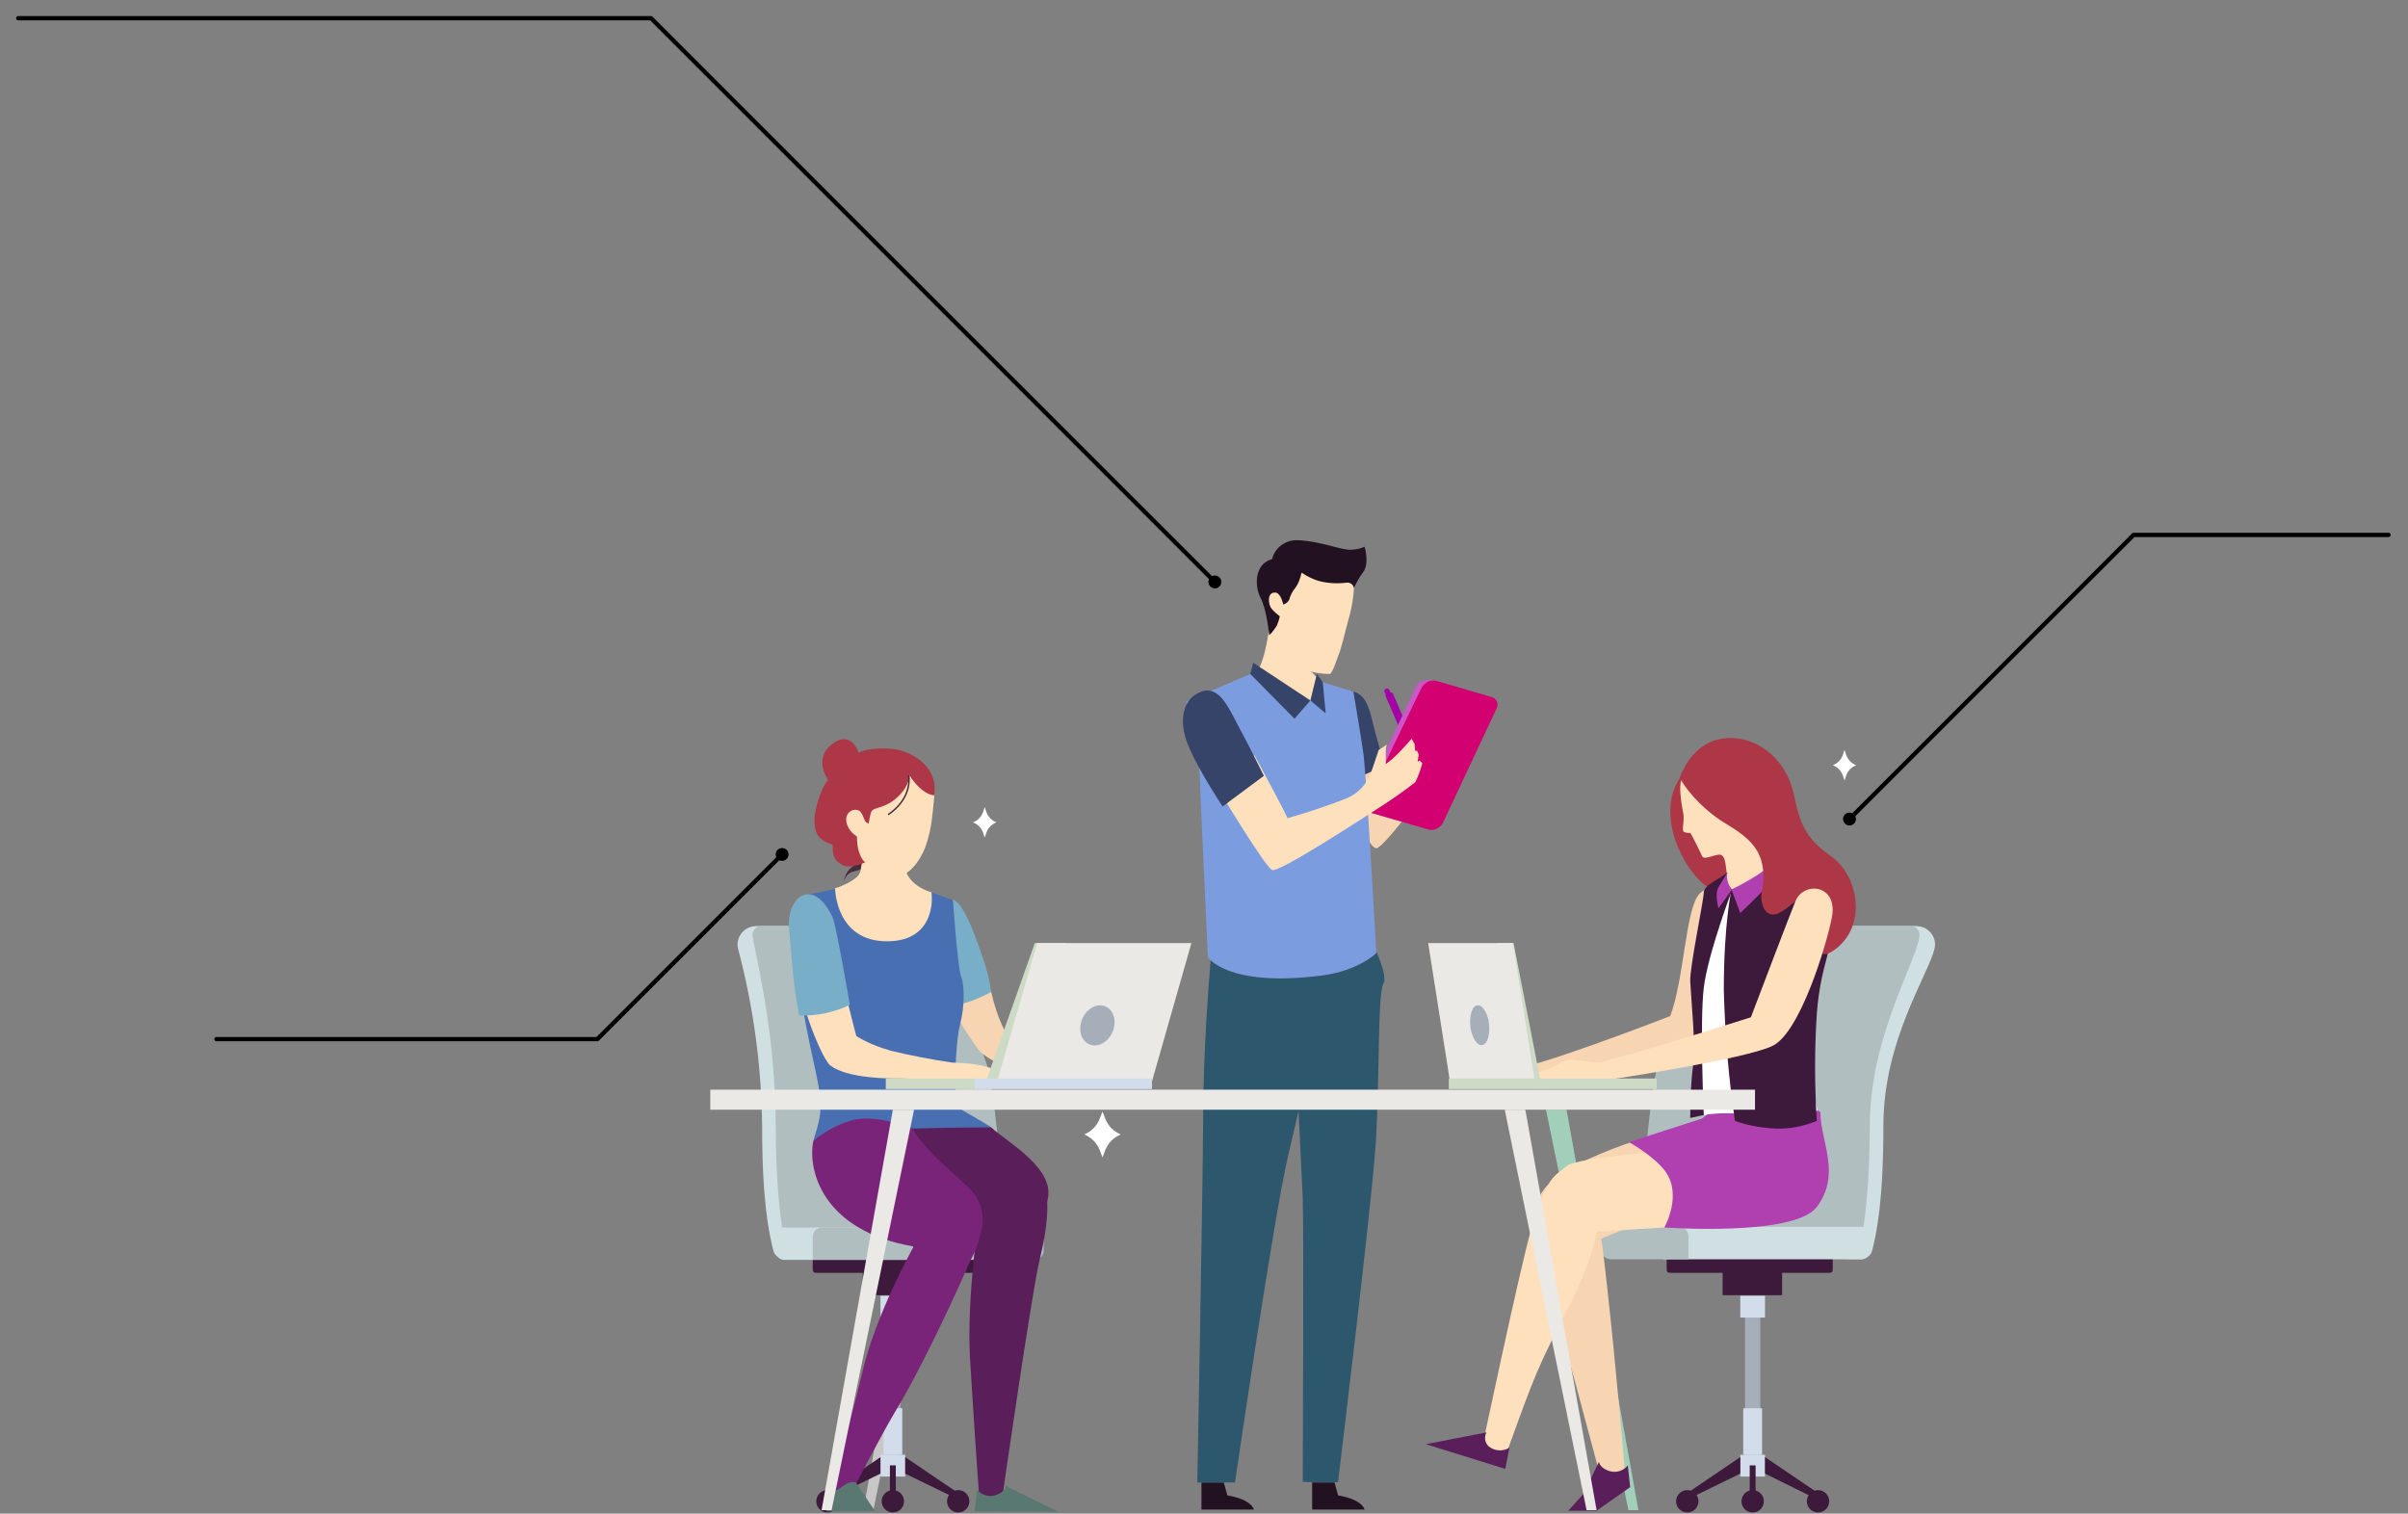 <?xml version="1.0" encoding="UTF-8" standalone="no"?> <svg xmlns="http://www.w3.org/2000/svg" xmlns:xlink="http://www.w3.org/1999/xlink" xmlns:serif="http://www.serif.com/" width="100%" height="100%" viewBox="0 0 1683 1058" xml:space="preserve" style="fill-rule:evenodd;clip-rule:evenodd;stroke-miterlimit:10;"><rect x="0" y="0" width="1683" height="1058" fill="#808080" stroke="none"/> <g transform="matrix(1,0,0,1,-1303.6,-164.19)"> <g transform="matrix(4.116,0,0,4.116,1677.79,435.656)"> <path d="M96.8,124.1L96.3,122.8L95.8,124.1C95.3,125.3 94.4,126.2 93.2,126.7C94.4,127.2 95.3,128.1 95.8,129.3L96.3,130.6L96.8,129.3C97.3,128.1 98.2,127.2 99.4,126.7C98.2,126.2 97.3,125.3 96.8,124.1Z" style="fill:white;fill-rule:nonzero;"></path> </g> <g transform="matrix(4.116,0,0,4.116,1677.79,435.656)"> <path d="M222.6,62.3L222.3,61.4L222,62.3C221.7,63.1 221.1,63.7 220.3,64C221.1,64.3 221.7,64.9 222,65.7L222.3,66.6L222.6,65.7C222.9,64.9 223.5,64.3 224.3,64C223.5,63.7 222.9,63.1 222.6,62.3Z" style="fill:white;fill-rule:nonzero;"></path> </g> <g transform="matrix(4.116,0,0,4.116,1677.79,435.656)"> <path d="M76.6,72L76.3,71.1L76,72C75.7,72.8 75.1,73.4 74.3,73.7C75.1,74 75.7,74.6 76,75.4L76.3,76.3L76.6,75.4C76.9,74.6 77.5,74 78.3,73.7C77.5,73.4 76.9,72.8 76.6,72Z" style="fill:white;fill-rule:nonzero;"></path> </g> <g transform="matrix(4.116,0,0,4.116,1677.79,435.656)"> <path d="M55.7,190.5L57.4,190.5L71.3,122.5L67.8,122.5L55.7,190.5Z" style="fill:rgb(199,199,199);fill-rule:nonzero;"></path> </g> <g transform="matrix(4.116,0,0,4.116,1677.79,435.656)"> <path d="M187.3,190.5L185.6,190.5L171.6,122.5L175.1,122.5L187.3,190.5Z" style="fill:rgb(162,207,185);fill-rule:nonzero;"></path> </g> <g transform="matrix(4.116,0,0,4.116,1677.79,435.656)"> <path d="M53.4,81.6C52.8,82.2 52.5,83 52.3,83.8C52.5,83.2 52.9,82.6 53.4,82.3C54.1,81.9 55,81.9 55.7,81.5C56.3,81 56.8,80.4 57,79.6C56.5,80.1 55.9,80.4 55.2,80.6C54.6,80.7 53.9,81.1 53.4,81.6Z" style="fill:rgb(72,44,59);fill-rule:nonzero;"></path> </g> <g transform="matrix(4.116,0,0,4.116,1677.79,435.656)"> <rect x="59.4" y="157.7" width="2.6" height="25.2" style="fill:rgb(166,174,186);"></rect> </g> <g transform="matrix(4.116,0,0,4.116,1677.79,435.656)"> <rect x="58.6" y="154.1" width="4.2" height="3.7" style="fill:rgb(210,220,235);"></rect> </g> <g transform="matrix(4.116,0,0,4.116,1677.79,435.656)"> <rect x="59.1" y="173.2" width="3.2" height="7.9" style="fill:rgb(210,220,235);"></rect> </g> <g transform="matrix(4.116,0,0,4.116,1677.79,435.656)"> <rect x="58.6" y="181.1" width="4.2" height="3.7" style="fill:rgb(210,220,235);"></rect> </g> <g transform="matrix(4.116,0,0,4.116,1677.79,435.656)"> <rect x="55.6" y="147.1" width="10.1" height="6.9" style="fill:rgb(61,25,60);"></rect> </g> <g transform="matrix(4.116,0,0,4.116,1677.79,435.656)"> <path d="M47.6,145.1L74.8,145.1C75.1,145.1 75.3,145.3 75.3,145.6L75.3,149.7C75.3,150 75.1,150.2 74.8,150.2L47.6,150.2C47.3,150.2 47.1,150 47.1,149.7L47.1,145.6C47.1,145.3 47.3,145.1 47.6,145.1Z" style="fill:rgb(61,25,60);fill-rule:nonzero;"></path> </g> <g transform="matrix(4.116,0,0,4.116,1677.79,435.656)"> <path d="M50.6,188.2L58.6,184.3L58.6,181.5L49.6,187.6L50.6,188.2Z" style="fill:rgb(61,25,60);fill-rule:nonzero;"></path> </g> <g transform="matrix(4.116,0,0,4.116,1677.79,435.656)"> <circle cx="49.6" cy="189" r="1.9" style="fill:rgb(61,25,60);"></circle> </g> <g transform="matrix(4.116,0,0,4.116,1677.79,435.656)"> <circle cx="60.7" cy="189" r="1.9" style="fill:rgb(61,25,60);"></circle> </g> <g transform="matrix(4.116,0,0,4.116,1677.79,435.656)"> <path d="M70.8,188.2L62.8,184.3L62.8,181.5L71.8,187.6L70.8,188.2Z" style="fill:rgb(61,25,60);fill-rule:nonzero;"></path> </g> <g transform="matrix(4.116,0,0,4.116,1677.79,435.656)"> <circle cx="71.8" cy="189" r="1.9" style="fill:rgb(61,25,60);"></circle> </g> <g transform="matrix(4.116,0,0,4.116,1677.79,435.656)"> <rect x="60.2" y="182.9" width="1" height="6.1" style="fill:rgb(61,25,60);"></rect> </g> <g transform="matrix(4.116,0,0,4.116,1677.79,435.656)"> <path d="M42.4,147.9C41.5,147.9 40.6,147.3 40.4,146.4C39.7,143.6 38.5,138.3 38.5,125.2C38.4,115 37,104.9 34.4,95.1C34.1,93.8 34.7,92.5 35.8,91.8C36.4,91.4 37.1,91.3 37.8,91.3L63,91.3C63,91.3 73.3,109.8 74.7,116.1C76.1,122.4 78,146.8 78,146.8L42.4,147.9Z" style="fill:rgb(208,223,225);fill-rule:nonzero;"></path> </g> <g transform="matrix(4.116,0,0,4.116,1677.79,435.656)"> <path d="M43.2,147.9C43.2,147.9 40.9,143.3 40.8,125.2C40.8,110.3 37.8,98 36.9,93.2C36.7,92.3 37.3,91.4 38.2,91.3L65.3,91.3C65.3,91.3 75.6,109.8 77,116.1C78.4,122.4 80.3,146.8 80.3,146.8L43.2,147.9Z" style="fill:rgb(176,190,191);fill-rule:nonzero;"></path> </g> <g transform="matrix(4.116,0,0,4.116,1677.79,435.656)"> <path d="M67.6,148L42.2,148C41.5,148 40.9,147.4 40.9,146.7L40.9,142.5L67.7,142.5L67.7,148L67.6,148Z" style="fill:rgb(208,223,225);fill-rule:nonzero;"></path> </g> <g transform="matrix(4.116,0,0,4.116,1677.79,435.656)"> <path d="M84.7,148L47.1,148L47.1,144.1C47.1,143.2 47.8,142.5 48.7,142.5L84.7,142.5C85.6,142.5 86.3,143.2 86.3,144.1L86.3,146.4C86.4,147.2 85.6,148 84.7,148Z" style="fill:rgb(176,190,191);fill-rule:nonzero;"></path> </g> <g transform="matrix(4.116,0,0,4.116,1677.79,435.656)"> <path d="M50.9,84.9C50.9,84.9 54.8,83.7 55.2,82C55.5,80.6 56,76.4 56,76.4L62.8,76.4C62.7,78.1 62.7,79.8 62.8,81.5C63.4,84.6 67.3,85.6 67.3,85.6L67.8,95.2L57.8,103.6L48.1,93.9L50.9,84.9Z" style="fill:rgb(255,224,188);fill-rule:nonzero;"></path> </g> <g id="_Path__3_" transform="matrix(4.116,0,0,4.116,1677.79,435.656)"> <path d="M66.4,65.9C68.1,68.2 67.8,68.5 67.5,71.7C67.3,73.9 66.9,76.1 66.1,78.2C65.6,79.4 63.2,84.5 58.9,82.6C56.5,81.5 54.4,79.6 53,77.3C52.4,75.5 52.1,73.5 52.1,71.6C52.1,69.5 52,66.8 52.1,65.2C52.5,59.6 63.3,61.7 66.4,65.9Z" style="fill:rgb(255,224,188);fill-rule:nonzero;"></path> </g> <g transform="matrix(4.116,0,0,4.116,1677.79,435.656)"> <path d="M77.6,130.6C81.3,129.8 83.4,131 85.6,133.7C87.8,136.4 86.9,142.8 85.6,148.1C84.3,153.4 79.2,188.9 79.2,188.9L75.4,188.9C75.4,188.9 74.4,174.9 73.8,164.7C73.2,154.5 75.4,139.9 75.4,139.9L61,130.6C61,130.6 74.3,131.3 77.6,130.6Z" style="fill:rgb(90,31,90);fill-rule:nonzero;"></path> </g> <g transform="matrix(4.116,0,0,4.116,1677.79,435.656)"> <path d="M77.4,125.5C80.2,128.1 88.6,132.6 86.9,138.1L75.7,142.8C75.7,142.8 64.4,138.7 60.9,130.6L57.4,122.5L64.9,119.5L77.4,125.5Z" style="fill:rgb(90,31,90);fill-rule:nonzero;"></path> </g> <g transform="matrix(4.116,0,0,4.116,1677.79,435.656)"> <path d="M69.3,132.6C71.4,134.1 76.9,136.5 75.8,142.8C75.2,146 66.2,165.4 61.2,173.6C58.7,177.8 54.2,186.5 54.2,186.5L50,187.5C50,187.5 53.2,176.9 55.5,167.2C57.7,157.4 64.2,145.8 64.2,145.8C61.5,144 58.8,142.4 55.9,141C52.3,139.4 50.4,138.8 55.8,133.7C61,128.6 65.3,129.7 69.3,132.6Z" style="fill:rgb(121,36,121);fill-rule:nonzero;"></path> </g> <g transform="matrix(4.116,0,0,4.116,1677.79,435.656)"> <path d="M77.4,102.5C77.9,104.7 78.6,106.9 79.6,108.9C80.5,110.4 98.8,117.2 98.8,117.2L88.1,117.2C88.1,117.2 77.9,115.9 75,112C72.9,109 71,105.9 69.4,102.6L77.4,102.5Z" style="fill:rgb(247,212,178);fill-rule:nonzero;"></path> </g> <g transform="matrix(4.116,0,0,4.116,1677.79,435.656)"> <path d="M70.9,86.8C72.8,87.6 74.5,92.4 75.9,96.5C76.6,98.4 77.1,100.4 77.4,102.5C77.4,102.5 72.5,105.3 69.9,104.6C69.9,104.6 67.4,95.8 69.1,91.3L70.9,86.8Z" style="fill:rgb(121,174,201);fill-rule:nonzero;"></path> </g> <g transform="matrix(4.116,0,0,4.116,1677.79,435.656)"> <path d="M61.4,125.8C66.7,125.6 72.1,125.5 77.4,125.5C74.8,123.8 72.5,122.7 72,122.2C70.9,121.1 71.3,111.2 72.1,108.1C72.9,105 72.9,101.5 72.3,99.9C71.7,98.3 70.9,86.9 70.9,86.9L67.3,85.6C67.3,85.6 68.4,93.9 59.7,93.9C51,93.9 50.9,85 50.9,85L45.3,86.2C45.3,86.2 44.9,97 45.1,101.9C45.3,106.8 47.6,115.3 48.3,119.7C48.8,123.2 47.9,125.3 47.2,127.8C51.8,126.1 56.6,125.5 61.4,125.8Z" style="fill:rgb(73,111,179);fill-rule:nonzero;"></path> </g> <g transform="matrix(4.116,0,0,4.116,1677.79,435.656)"> <path d="M54.4,185.8C53.2,185.6 52.8,186 51.7,186.8C51,187.2 50.2,187.5 49.4,187.5L49.4,190.7L57.7,190.7L54.4,185.8Z" style="fill:rgb(88,120,113);fill-rule:nonzero;"></path> </g> <g transform="matrix(4.116,0,0,4.116,1677.79,435.656)"> <path d="M79.9,186.4C79.9,186.4 79.8,187.5 78,188C76.9,188.3 75.7,187.9 75,187L74.6,190.7L88.8,190.8L79.9,186.4Z" style="fill:rgb(88,120,113);fill-rule:nonzero;"></path> </g> <g transform="matrix(4.116,0,0,4.116,1677.79,435.656)"> <path d="M80.1,116.3C78.5,116.1 77,114.6 70.8,114.5C67.3,114 63.8,113.3 60.4,112.5C58.3,111.9 56.3,111.1 54.5,110C54.5,110 52.2,101.6 51.4,96.2C48.9,95.9 46.4,95.6 43.9,95.2C43.8,101.9 48.5,113.8 50.1,115C53.2,117.3 60.4,117.2 62.1,117.2C66.1,117.3 83.2,117.7 83.2,117.7C83.2,117.7 84.5,116.9 80.1,116.3Z" style="fill:rgb(255,224,188);fill-rule:nonzero;"></path> </g> <g transform="matrix(4.116,0,0,4.116,1677.79,435.656)"> <path d="M53.4,104.7C53.4,104.7 51.1,91.3 50.5,89.9C47.1,82.6 42.4,86.5 43.1,92.1C43.4,94.5 43.6,100.7 44.8,106.5C47.7,106.6 50.7,106 53.4,104.7Z" style="fill:rgb(121,174,201);fill-rule:nonzero;"></path> </g> <g transform="matrix(4.116,0,0,4.116,1677.79,435.656)"> <path d="M76.5,117.7L83.2,117.7L90,94.2L84.8,94.2L76.5,117.7Z" style="fill:rgb(205,218,198);fill-rule:nonzero;"></path> </g> <g transform="matrix(4.116,0,0,4.116,1677.79,435.656)"> <path d="M78.4,117.7L104.7,117.7L111.4,94.2L85.2,94.2L78.4,117.7Z" style="fill:rgb(234,233,229);fill-rule:nonzero;"></path> </g> <g transform="matrix(4.116,0,0,4.116,1677.79,435.656)"> <rect x="74.6" y="117.2" width="30.1" height="1.8" style="fill:rgb(210,220,235);"></rect> </g> <g transform="matrix(4.116,0,0,4.116,1677.79,435.656)"> <rect x="59.5" y="117.2" width="15.1" height="1.8" style="fill:rgb(205,218,198);"></rect> </g> <g transform="matrix(1.599,-3.792,3.792,1.599,1507.76,1069.68)"> <ellipse cx="95.4" cy="108.2" rx="3.5" ry="2.8" style="fill:rgb(166,174,186);"></ellipse> </g> <g transform="matrix(4.116,0,0,4.116,1677.79,435.656)"> <path d="M47.2,127.8C46.2,132.6 48.6,143 64.1,145.7L73,149.3C75.1,146.7 76,143.2 75.4,139.9C74.3,134.4 68.1,132.3 64,125.7C64,125.7 57.6,123 53.4,124.4C51.1,125.1 49,126.3 47.2,127.8Z" style="fill:rgb(121,36,121);fill-rule:nonzero;"></path> </g> <g transform="matrix(4.116,0,0,4.116,1677.79,435.656)"> <path d="M67.7,69.1C67.7,69.1 65.8,69.2 63.5,65.7C63.5,65.7 63.7,67.3 61.5,69.4C59.3,71.5 57.3,71 57,72C56.8,72.6 56.7,73.3 56.6,73.9C56.3,73.8 56,73.6 55.9,73.3C55.7,72.8 55.5,72.2 55.1,71.8C54.1,71.1 52.3,72 52.9,74C53.2,74.9 53.8,75.6 54.6,76.1C54.6,79.5 56,80.5 56,80.5C56,80.5 53.7,81.5 52.5,81.1C50.8,80.4 50.4,79.4 50.5,77.5C49.7,77.3 48.9,76.9 48.3,76.3C46,74 48.7,67.4 49.7,66.5C49.7,66.5 47.1,62.9 50.4,60.4C53.7,57.9 54.9,61.9 54.9,61.9C56,61.1 60.4,60.8 62.7,61.7C69,64.2 67.7,69.1 67.7,69.1Z" style="fill:rgb(173,55,70);fill-rule:nonzero;"></path> </g> <g transform="matrix(4.116,0,0,4.116,1677.79,435.656)"> <path d="M63.4,65.7C63.6,67 63.4,70 59.9,72.4" style="fill:none;fill-rule:nonzero;stroke:rgb(72,44,59);stroke-width:0.25px;"></path> </g> <g transform="matrix(4.116,0,0,4.116,1677.79,435.656)"> <rect x="205.4" y="157.7" width="2.6" height="25.2" style="fill:rgb(166,174,186);"></rect> </g> <g transform="matrix(4.116,0,0,4.116,1677.79,435.656)"> <rect x="204.6" y="154.1" width="4.2" height="3.7" style="fill:rgb(210,220,235);"></rect> </g> <g transform="matrix(4.116,0,0,4.116,1677.79,435.656)"> <rect x="205.1" y="173.2" width="3.2" height="7.9" style="fill:rgb(210,220,235);"></rect> </g> <g transform="matrix(4.116,0,0,4.116,1677.79,435.656)"> <rect x="204.6" y="181.1" width="4.2" height="3.7" style="fill:rgb(210,220,235);"></rect> </g> <g transform="matrix(4.116,0,0,4.116,1677.79,435.656)"> <rect x="201.6" y="147.1" width="10.1" height="6.9" style="fill:rgb(61,25,60);"></rect> </g> <g transform="matrix(4.116,0,0,4.116,1677.79,435.656)"> <path d="M192.6,145.1L219.8,145.1C220.1,145.1 220.3,145.3 220.3,145.6L220.3,149.7C220.3,150 220.1,150.2 219.8,150.2L192.6,150.2C192.3,150.2 192.1,150 192.1,149.7L192.1,145.6C192.1,145.3 192.3,145.1 192.6,145.1Z" style="fill:rgb(61,25,60);fill-rule:nonzero;"></path> </g> <g transform="matrix(4.116,0,0,4.116,1677.79,435.656)"> <path d="M216.7,188.2L208.8,184.3L208.8,181.5L217.8,187.6L216.7,188.2Z" style="fill:rgb(61,25,60);fill-rule:nonzero;"></path> </g> <g transform="matrix(4.116,0,0,4.116,1677.79,435.656)"> <circle cx="217.8" cy="189" r="1.9" style="fill:rgb(61,25,60);"></circle> </g> <g transform="matrix(4.116,0,0,4.116,1677.79,435.656)"> <circle cx="206.7" cy="189" r="1.9" style="fill:rgb(61,25,60);"></circle> </g> <g transform="matrix(4.116,0,0,4.116,1677.79,435.656)"> <path d="M196.6,188.2L204.6,184.3L204.6,181.5L195.6,187.6L196.6,188.2Z" style="fill:rgb(61,25,60);fill-rule:nonzero;"></path> </g> <g transform="matrix(4.116,0,0,4.116,1677.79,435.656)"> <circle cx="195.6" cy="189" r="1.9" style="fill:rgb(61,25,60);"></circle> </g> <g transform="matrix(4.116,0,0,4.116,1677.79,435.656)"> <rect x="206.2" y="182.9" width="1" height="6.1" style="fill:rgb(61,25,60);"></rect> </g> <g transform="matrix(4.116,0,0,4.116,1677.79,435.656)"> <path d="M225,147.9C225.9,147.9 226.8,147.3 227,146.4C227.7,143.6 228.9,138.3 228.9,125.2C228.9,110.7 236.5,99.7 237.6,95.1C237.9,93.8 237.3,92.5 236.2,91.8C235.6,91.4 234.9,91.3 234.2,91.3L204.5,91.3C204.5,91.3 194.2,109.8 192.8,116.1C191.4,122.4 189.5,146.8 189.5,146.8L225,147.9Z" style="fill:rgb(208,223,225);fill-rule:nonzero;"></path> </g> <g transform="matrix(4.116,0,0,4.116,1677.79,435.656)"> <path d="M224.2,147.9C224.2,147.9 226.5,143.3 226.6,125.2C226.6,110.3 234.2,98 235,93.2C235.2,92.3 234.6,91.4 233.7,91.3L233.4,91.3L202,91.3C202,91.3 191.7,109.8 190.3,116.1C188.9,122.4 187,146.8 187,146.8L224.2,147.9Z" style="fill:rgb(176,190,191);fill-rule:nonzero;"></path> </g> <g transform="matrix(4.116,0,0,4.116,1677.79,435.656)"> <path d="M191.5,142.4L226.5,142.4L226.5,146.6C226.5,147.3 225.9,147.9 225.2,147.9L191.5,147.9L191.5,142.4Z" style="fill:rgb(208,223,225);fill-rule:nonzero;"></path> </g> <g transform="matrix(4.116,0,0,4.116,1677.79,435.656)"> <path d="M182.6,142.4L194.2,142.4C195.1,142.4 195.8,143.1 195.8,144L195.8,147.9L182.6,147.9C181.7,147.9 181,147.2 181,146.3L181,144C181,143.2 181.7,142.4 182.6,142.4Z" style="fill:rgb(176,190,191);fill-rule:nonzero;"></path> </g> <g transform="matrix(4.116,0,0,4.116,1677.79,435.656)"> <path d="M197.7,85.8C195.3,88.2 195.1,100.3 192.7,106.6C192.7,106.6 176,113.1 168.4,115.1L171,117.9C171,117.9 193.6,112.5 196.5,110.5C200.9,107.6 203.4,95.8 203.9,89.9C204.3,84 200.3,83.3 197.7,85.8Z" style="fill:rgb(247,212,178);fill-rule:nonzero;"></path> </g> <g transform="matrix(4.116,0,0,4.116,1677.79,435.656)"> <path d="M170.2,115.6L168.3,115.2C168.3,115.2 164.5,114.9 163.3,114.7C162.1,114.5 160.6,115.9 158.9,116.4C157.7,116.8 156.6,117.3 155.6,118L156.9,118L159.6,118.4L162.1,118C163.6,117.9 165.2,117.9 166.7,118C168.1,118.1 169.5,118.1 170.9,118L170.2,115.6Z" style="fill:rgb(247,212,178);fill-rule:nonzero;"></path> </g> <g transform="matrix(4.116,0,0,4.116,1677.79,435.656)"> <path d="M186.7,127.8C181.5,129.5 175.2,132.3 173.3,134C171.4,135.7 167.8,138.2 170.7,147.7C172.6,153.8 180.8,184.6 180.8,184.6L185,183.9C185,183.9 183.5,166 182,152.7C181.3,146.2 181,144.4 181,144.4L186.6,142.1C193.7,139.2 191.3,127 191.3,127L186.7,127.8Z" style="fill:rgb(247,212,178);fill-rule:nonzero;"></path> </g> <g transform="matrix(4.116,0,0,4.116,1677.79,435.656)"> <path d="M175.1,132.1C173.2,133.8 171.9,133.3 169.1,142.8C167.3,148.9 160.8,179.7 160.8,179.7L164.7,181.4C170,166.7 170,166.7 176.1,154.7C177.9,151 179.4,147.2 180.3,143.2L191.7,142.5C198.8,139.6 196.4,129.2 196.4,129.2C196.4,129.2 177,130.4 175.1,132.1Z" style="fill:rgb(255,224,188);fill-rule:nonzero;"></path> </g> <g transform="matrix(4.116,0,0,4.116,1677.79,435.656)"> <path d="M218.2,122.9C218.2,127.9 221.8,133.4 217.6,139C213.8,144.1 191.7,142.5 191.7,142.5C191.7,142.5 194.8,137.1 191.9,133C190,130.4 185.7,128 185.7,128L198.1,124L208,116.3L218.2,122.9Z" style="fill:rgb(176,63,175);fill-rule:nonzero;"></path> </g> <g transform="matrix(4.116,0,0,4.116,1677.79,435.656)"> <path d="M205.8,84.7C205.1,87 200.4,86.9 196.9,82.7C193.4,78.5 190.9,71.2 194.4,66.1C197.9,61 202.6,70.9 204.2,76.1C205,79 205.6,81.8 205.8,84.7Z" style="fill:rgb(173,55,70);fill-rule:nonzero;"></path> </g> <g transform="matrix(4.116,0,0,4.116,1677.79,435.656)"> <path d="M194.8,66.1C193.9,67.2 194.8,71.5 194.9,72.1C195.2,73.3 194.6,75 195,75.3C195.4,75.5 195.7,75.5 196.1,75.5C196.2,75.5 197.8,78.7 198.1,79.4C198.5,80.4 200.9,78.6 201.6,79.4C202.1,80 202.1,81 202.3,82.3L200.9,87.9L212.3,85.7C210.7,83.4 209.3,81 208.1,78.5C207.3,76.2 208.3,73.8 208,70.7C207.7,67.7 206.4,63.8 202.1,63.4C199.4,63 196.6,64 194.8,66.1Z" style="fill:rgb(255,224,188);fill-rule:nonzero;"></path> </g> <g transform="matrix(4.116,0,0,4.116,1677.79,435.656)"> <path d="M198.4,123.4C200.9,123 203.5,123 206,123.4C210.7,124 217.7,122.7 217.7,122.7C217.7,122.7 214.8,107.9 215,101.2C215.2,94.5 215.7,87.2 215.7,87.2L203.1,85.1C203.1,85.1 200,86.2 198.3,91.1C196.6,96 196.9,117.3 198.4,123.4Z" style="fill:white;fill-rule:nonzero;"></path> </g> <g transform="matrix(4.116,0,0,4.116,1677.79,435.656)"> <path d="M202.4,82.2C201.5,83.1 198.4,84.3 198.4,85.6C198.4,86.9 196,98.3 196.1,100.7C196.2,103.1 197.1,112.2 196.6,114.9C196.2,117.9 196.1,120.9 196.1,123.9L198.4,123.4C198.4,123.4 197.7,107.6 198.4,101.8C199.1,96 203.2,85.2 203.2,85.2L201.7,84.7L202.4,82.2Z" style="fill:rgb(61,25,60);fill-rule:nonzero;"></path> </g> <g transform="matrix(4.116,0,0,4.116,1677.79,435.656)"> <path d="M206.9,85.2L203.1,85.1C203.1,85.1 201.8,90.9 201.8,102.2C202,109.6 202.6,117.1 203.7,124.4C205.9,125.2 208.3,125.6 210.6,125.7C213,125.8 215.4,125.3 217.6,124.4C217.2,118.3 217.2,112.2 217.6,106.1C218.3,97.1 220.7,95 220.2,89.1C219.4,79.3 210.6,82.7 210.6,82.7L206.9,85.2Z" style="fill:rgb(61,25,60);fill-rule:nonzero;"></path> </g> <g transform="matrix(4.116,0,0,4.116,1677.79,435.656)"> <path d="M203.1,85.1C203.1,85.1 209.2,82.2 210.1,80.3C210.4,81.1 210.6,81.9 210.6,82.7C210.5,83.5 204.6,89.1 204.6,89.1L203.1,85.1Z" style="fill:rgb(176,63,175);fill-rule:nonzero;"></path> </g> <g transform="matrix(4.116,0,0,4.116,1677.79,435.656)"> <path d="M208.2,85.8C209.7,78.3 205.7,76.1 201.3,73.4C198.5,71.5 196.1,69.1 194.3,66.2C194.3,66.2 196,60.7 200.9,59.6C205.9,58.5 212.2,61.6 213.8,69.4C214.9,74.9 216.4,76.9 220.2,79.6C224.7,82.9 226.1,91.2 220.8,95.2C215.9,98.9 218.7,90.1 216.9,85.2C216.6,84.4 212.8,88.6 210.7,89.3C208.5,89.8 208,87 208.2,85.8Z" style="fill:rgb(173,55,70);fill-rule:nonzero;"></path> </g> <g transform="matrix(4.116,0,0,4.116,1677.79,435.656)"> <path d="M202.4,82.2C202.2,83.2 202.5,84.3 203.2,85.1L200.9,88.3C200.9,88.3 200.2,85.8 200.9,84.7C201.6,83.6 202.4,82.2 202.4,82.2Z" style="fill:rgb(176,63,175);fill-rule:nonzero;"></path> </g> <g transform="matrix(4.116,0,0,4.116,1677.79,435.656)"> <path d="M180.6,182.3C180.6,182.3 180.7,183.4 182.5,183.9C183.6,184.2 184.8,183.8 185.5,182.9L185.9,186.6L180.2,190.6L175.4,190.6L178,187.7L180.6,182.3Z" style="fill:rgb(90,31,90);fill-rule:nonzero;"></path> </g> <g transform="matrix(4.116,0,0,4.116,1677.79,435.656)"> <path d="M161.5,177.3C161,178.2 161.3,179.4 162.2,179.9C163.2,180.5 164.4,180.5 165.4,179.9L164.7,183.5L151.2,179.3L161.5,177.3Z" style="fill:rgb(90,31,90);fill-rule:nonzero;"></path> </g> <g transform="matrix(4.116,0,0,4.116,1677.79,435.656)"> <path d="M214,87C212.7,90.2 208.8,100.5 206.4,106.8C206.4,106.8 188.6,112.5 181,114.4L183.6,117.2C183.6,117.2 205.3,113.9 210,111.7C214.8,109.5 219.3,94.2 220.1,90.1C221.4,84.3 215.5,83.6 214,87Z" style="fill:rgb(255,224,188);fill-rule:nonzero;"></path> </g> <g transform="matrix(4.116,0,0,4.116,1677.79,435.656)"> <path d="M182.9,114.9L181,114.5C181,114.5 177.2,114.2 176,114C174.8,113.8 173.3,115.2 171.6,115.7C170.4,116.1 169.3,116.6 168.3,117.3L169.6,117.3L172.3,117.7L174.8,117.3C176.3,117.2 177.9,117.2 179.4,117.3C180.8,117.4 182.2,117.4 183.6,117.3L182.9,114.9Z" style="fill:rgb(255,224,188);fill-rule:nonzero;"></path> </g> <g transform="matrix(4.116,0,0,4.116,1677.79,435.656)"> <path d="M145.6,51.8L150.4,63L149.2,63.5L144.4,52.3C144.3,52.2 144.4,52 144.5,52L145.3,51.7C145.4,51.6 145.5,51.7 145.6,51.8Z" style="fill:rgb(163,0,165);fill-rule:nonzero;"></path> </g> <g transform="matrix(4.116,0,0,4.116,1677.79,435.656)"> <path d="M145.6,54.6L146.4,54.3L145,51.2C144.9,51 144.6,50.9 144.4,51C144.2,51.1 144.1,51.4 144.2,51.6L145.6,54.6Z" style="fill:rgb(163,0,165);fill-rule:nonzero;"></path> </g> <g transform="matrix(4.116,0,0,4.116,1677.79,435.656)"> <path d="M136.3,65.1C136.3,65.1 141,78.1 142.8,78.1C144.1,78.1 152.8,66.2 154.2,64.1C155.6,62 158.3,57.2 158.3,57.2L154.8,56.1C154.8,56.1 148.7,63.4 147.2,64.7C145.6,66 145,66.5 145,66.5L143.2,61.6L136.3,65.1Z" style="fill:rgb(247,212,178);fill-rule:nonzero;"></path> </g> <g transform="matrix(4.116,0,0,4.116,1677.79,435.656)"> <path d="M138.9,51.5C140.8,52 141.5,53.7 142.3,57.2C142.9,59.5 143.5,61.8 144.3,64L138,66.9C138,66.9 136.9,60.7 136.4,56.7C135.9,52.7 137.3,51 138.9,51.5Z" style="fill:rgb(54,68,105);fill-rule:nonzero;"></path> </g> <g transform="matrix(4.116,0,0,4.116,1677.79,435.656)"> <path d="M113.1,185.8L113.1,190.4L122,190.4C122,190.4 121.7,188.7 117.5,188L116.9,185.8L113.1,185.8Z" style="fill:rgb(34,17,33);fill-rule:nonzero;"></path> </g> <g transform="matrix(4.116,0,0,4.116,1677.79,435.656)"> <path d="M131.9,185.8L131.9,190.4L140.8,190.4C140.8,190.4 140.5,188.7 136.3,188L135.7,185.8L131.9,185.8Z" style="fill:rgb(34,17,33);fill-rule:nonzero;"></path> </g> <g transform="matrix(4.116,0,0,4.116,1677.79,435.656)"> <path d="M115.1,92.6C115.1,92.6 113.5,107.3 113.4,123.1C113.3,138.9 112.4,185.8 112.4,185.8L118.8,185.8C118.8,185.8 125.4,140.5 127.8,130.4C130.2,120.3 136.4,92.9 136.4,92.9L115.1,92.6Z" style="fill:rgb(44,87,108);fill-rule:nonzero;"></path> </g> <g transform="matrix(4.116,0,0,4.116,1677.79,435.656)"> <path d="M124.8,39.3C124.8,39.3 124.4,42.5 124,44.1C123.8,45.1 123.5,46.1 123.1,47.1C121.9,48.7 120.6,50.2 119.2,51.6C119.2,51.6 129.8,57.2 132.9,57.2C136,57.2 134.9,51 134.9,51C134.9,51 131.5,48.3 131,47C130.6,45.3 130.3,43.5 130.2,41.7L124.8,39.3Z" style="fill:rgb(255,224,188);fill-rule:nonzero;"></path> </g> <g transform="matrix(4.116,0,0,4.116,1677.79,435.656)"> <path d="M128.9,108.7C128.9,108.7 130.1,132.7 130.3,137.5C130.5,142.3 130.3,185.7 130.3,185.7C130.3,185.7 136.3,185.9 136.3,185.7C136.3,185.5 141.9,139.9 142.7,128.2C143.4,116.5 143,102.7 144,101.1C145,99.5 141.4,92.7 141.4,92.7L132.9,95L128.9,108.7Z" style="fill:rgb(44,87,108);fill-rule:nonzero;"></path> </g> <g transform="matrix(4.116,0,0,4.116,1677.79,435.656)"> <path d="M121.4,48.5L110.5,53.2C110.5,53.2 112.6,62 112.8,65.5C112.9,69 114.2,96.6 114.2,96.6C114.2,96.6 117.5,101.8 133.6,99.7C139.8,98.9 142.8,95.9 142.8,95.9C142.8,95.9 141.1,65.5 140.6,62C140.1,58.5 138.9,51.5 138.9,51.5L133.7,49.9L131.6,53.1L121.4,48.5Z" style="fill:rgb(124,156,224);fill-rule:nonzero;"></path> </g> <g transform="matrix(4.116,0,0,4.116,1677.79,435.656)"> <path d="M121.9,46.6L131.6,53L128.9,56.1L121.4,48.5L121.9,46.6Z" style="fill:rgb(54,68,105);fill-rule:nonzero;"></path> </g> <g transform="matrix(4.116,0,0,4.116,1677.79,435.656)"> <path d="M131.6,53L134.2,55.2L133.7,49.9L132.7,48.5L131.6,53Z" style="fill:rgb(54,68,105);fill-rule:nonzero;"></path> </g> <g id="_Path_2_3_" transform="matrix(4.116,0,0,4.116,1677.79,435.656)"> <path d="M141.7,72L151,74.7C152,75 153,74.5 153.5,73.6L162.5,54.3C162.9,53.6 162.6,52.7 161.9,52.4C161.8,52.3 161.7,52.3 161.6,52.3L152.4,49.6C150.7,49.4 149.9,49.8 149.5,50.7L140.5,69.9C140,70.6 140.1,71.2 141.7,72Z" style="fill:rgb(201,88,199);fill-rule:nonzero;"></path> </g> <g id="_Path_3_3_" transform="matrix(4.116,0,0,4.116,1677.79,435.656)"> <path d="M142.3,72.2L151.6,74.9C152.6,75.2 153.6,74.7 154.1,73.8L163.2,54.4C163.6,53.7 163.3,52.8 162.6,52.5C162.5,52.4 162.4,52.4 162.3,52.4L153.1,49.7C152.1,49.4 151,49.9 150.5,50.8L141.2,70C140.8,70.7 141.1,71.7 141.9,72C142,72.1 142.1,72.2 142.3,72.2Z" style="fill:rgb(210,0,113);fill-rule:nonzero;"></path> </g> <g transform="matrix(4.116,0,0,4.116,1677.79,435.656)"> <path d="M115.3,67C115.3,67 123.9,81.3 125.1,81.8C126.3,82.3 141.1,72.6 143.9,70.8C146.7,69 149,67.2 149.4,66.9C149.9,65.9 150.3,64.8 150.6,63.7C150.5,63.5 150.3,63.4 150.2,63.2L149.8,63.4L150,62.2L149.7,61.5L149.4,61.6L149.3,60.4L148.8,59.5C148.8,59.5 147.3,61.2 146.4,62.1C145.8,62.7 145.1,63.3 144.4,63.8L144.4,61.9C144.4,61.4 144.4,61 144.6,60.5L143.2,61.4C143.2,61.4 141.9,65.4 141.7,65.7C140.9,67.6 139.3,69.1 137.3,69.8C134.2,71 130.9,72.1 127.7,73C127.9,73 122.1,62.3 122.1,62.3L115.3,67Z" style="fill:rgb(255,224,188);fill-rule:nonzero;"></path> </g> <g transform="matrix(4.116,0,0,4.116,1677.79,435.656)"> <path d="M110.2,58.6C111,62.5 116.7,71 116.7,71L123.7,65.8C123.7,65.8 121,60.3 119.4,57.4C117.7,54.2 116.1,50.4 113.1,51.5C110.3,52.5 109.5,55.4 110.2,58.6Z" style="fill:rgb(54,68,105);fill-rule:nonzero;"></path> </g> <g transform="matrix(4.116,0,0,4.116,1677.79,435.656)"> <path d="M137.1,31.1C137.8,31.8 139.1,33.1 139,33.9C138.9,35.4 138.7,36.9 138.3,38.4C137.9,39.7 137.1,43.2 136.6,44.7C136,46.2 135.4,48.3 134.9,48.5C133.1,48.5 131.3,48.1 129.6,47.4C128.8,46.8 124.8,42.4 125.6,39C125.6,39 124.5,39.1 123.9,35.9C123.7,35 127.2,32.6 127.7,31.8C129,29.7 133.8,31.4 135.2,31.5C135.9,31.5 136.5,31.4 137.1,31.1Z" style="fill:rgb(255,224,188);fill-rule:nonzero;"></path> </g> <g transform="matrix(4.116,0,0,4.116,1677.79,435.656)"> <path d="M139,33.9C138.9,33.3 138.3,32.9 137.7,33C136.1,33.2 134.5,33.1 133,32.7C132,32.4 131,31.9 130.1,31.3C129.9,32.2 129.6,33.1 129.1,33.8C128.6,34.4 128.2,35.1 128,35.9C127.8,36.3 127.4,36.6 127,36.7C127,36.7 126.6,34.9 125.8,34.7C124.2,34.4 124.4,36.7 125,37.4C125.4,37.9 125.9,38.3 126.4,38.7C126.3,39.3 126.1,39.8 125.9,40.3C125.5,40.9 125.1,41.5 124.6,41.9C124.6,41.9 124.2,37.5 123.1,35.5C122.1,33.5 122.1,29.8 125.1,29C125.6,26.9 127.6,25.6 129.7,25.8C133.6,26 136.8,27.5 138.5,27.4C139.3,27.4 140.1,27.2 140.8,26.9C140.8,26.9 141.7,29.8 140.5,31.3C139.9,32.1 139.4,33 139,33.9Z" style="fill:rgb(34,17,33);fill-rule:nonzero;"></path> </g> <g transform="matrix(4.116,0,0,4.116,1677.79,435.656)"> <path d="M170.7,117.7L167,117.7L163.3,94.2L166.1,94.2L170.7,117.7Z" style="fill:rgb(205,218,198);fill-rule:nonzero;"></path> </g> <g transform="matrix(4.116,0,0,4.116,1677.79,435.656)"> <path d="M169.7,117.7L155.3,117.7L151.6,94.2L166,94.2L169.7,117.7Z" style="fill:rgb(234,233,229);fill-rule:nonzero;"></path> </g> <g transform="matrix(4.116,0,0,4.116,1677.79,435.656)"> <rect x="155.1" y="117.2" width="15.7" height="1.8" style="fill:rgb(205,218,198);"></rect> </g> <g transform="matrix(4.116,0,0,4.116,1677.79,435.656)"> <rect x="170.7" y="117.2" width="19.7" height="1.8" style="fill:rgb(205,218,198);"></rect> </g> <g transform="matrix(4.116,0,0,4.116,1677.79,435.656)"> <path d="M161.8,107.1C162.2,108.9 161.9,110.9 161.1,111.4C160.3,111.9 159.4,111 158.9,109.2C158.5,107.4 158.8,105.4 159.6,104.9C160.4,104.4 161.3,105.3 161.8,107.1Z" style="fill:rgb(166,174,186);fill-rule:nonzero;"></path> </g> <g transform="matrix(4.116,0,0,4.116,1677.79,435.656)"> <rect x="29.7" y="119.1" width="177.4" height="3.4" style="fill:rgb(234,233,229);"></rect> </g> <g transform="matrix(4.116,0,0,4.116,1677.79,435.656)"> <path d="M48.6,190.5L50.3,190.5L64.3,122.5L60.7,122.5L48.6,190.5Z" style="fill:rgb(234,233,229);fill-rule:nonzero;"></path> </g> <g transform="matrix(4.116,0,0,4.116,1677.79,435.656)"> <path d="M180.2,190.5L178.5,190.5L164.6,122.5L168.1,122.5L180.2,190.5Z" style="fill:rgb(234,233,229);fill-rule:nonzero;"></path> </g> <g transform="matrix(1,-0,-0,1,1303.6,164.19)"> <path d="M1289.46,569.32C1287.7,571.076 1287.7,573.928 1289.46,575.684C1291.21,577.44 1294.06,577.44 1295.82,575.684C1297.58,573.928 1297.58,571.076 1295.82,569.32C1294.06,567.564 1291.21,567.564 1289.46,569.32Z"></path> <path d="M1294.55,570.593C1325.88,539.26 1491.21,373.925 1491.21,373.925L1669.4,373.925" style="fill:none;stroke:black;stroke-width:3px;stroke-linecap:round;stroke-linejoin:round;stroke-miterlimit:1.5;"></path> </g> <g transform="matrix(1,-0,-0,1,1303.6,164.19)"> <path d="M549.813,600.415C551.57,598.659 551.57,595.807 549.813,594.051C548.057,592.295 545.206,592.295 543.449,594.051C541.693,595.807 541.693,598.659 543.449,600.415C545.206,602.171 548.057,602.171 549.813,600.415Z"></path> <path d="M544.722,599.142C520.436,623.429 417.528,726.336 417.528,726.336L151.304,726.336" style="fill:none;stroke:black;stroke-width:3px;stroke-linecap:round;stroke-linejoin:round;stroke-miterlimit:1.5;"></path> </g> <g transform="matrix(1,-0,-0,1,1303.6,164.19)"> <path d="M845.9,409.958C847.656,411.715 850.508,411.715 852.264,409.958C854.02,408.202 854.02,405.351 852.264,403.594C850.508,401.838 847.656,401.838 845.9,403.594C844.144,405.351 844.144,408.202 845.9,409.958Z"></path> <path d="M847.173,404.867C800.915,358.609 455.034,12.728 455.034,12.728L12.728,12.728L455.034,12.728" style="fill:none;stroke:black;stroke-width:3px;stroke-linecap:round;stroke-linejoin:round;stroke-miterlimit:1.5;"></path> </g> </g> </svg> 